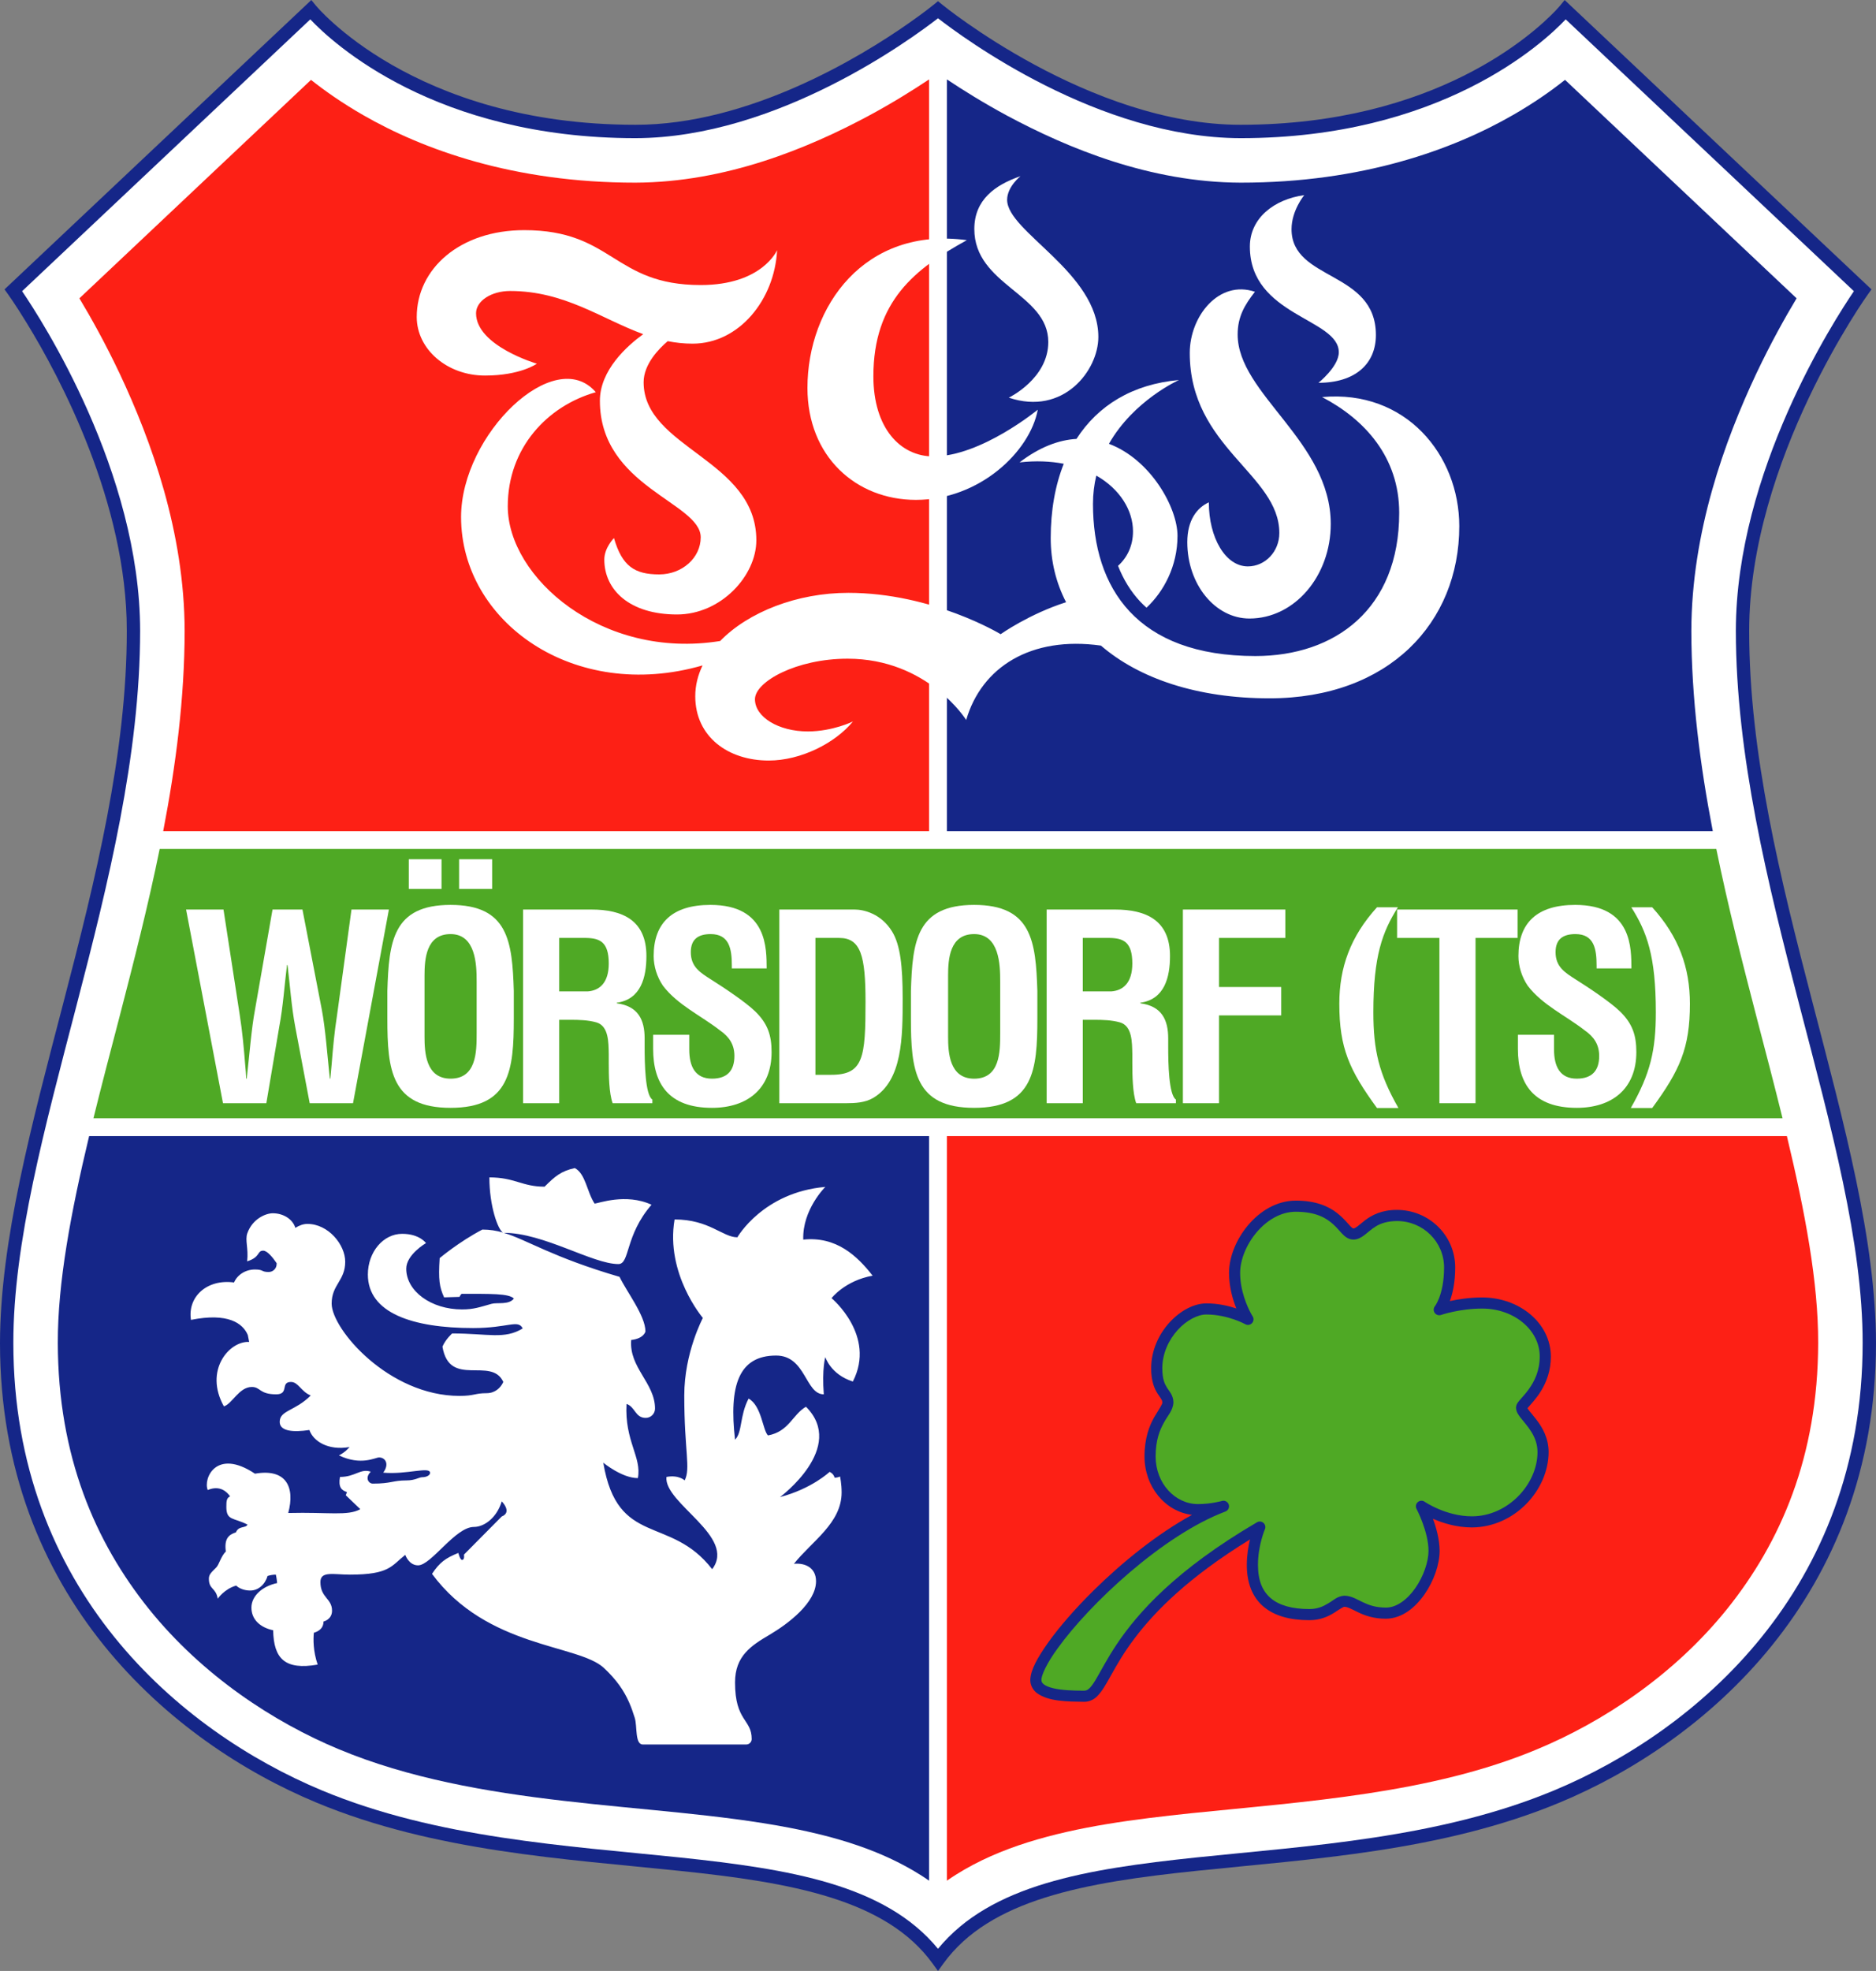 <?xml version="1.0" encoding="UTF-8"?>
<svg xmlns="http://www.w3.org/2000/svg" xmlns:xlink="http://www.w3.org/1999/xlink" width="270.08pt" height="283.58pt" viewBox="0 0 270.08 283.58" version="1.1">
<rect x="0" y="0" width="270.08" height="283.58" fill="#808080" stroke="none"/>
<defs>
<clipPath id="clip1">
  <path d="M 0 0 L 270.078 0 L 270.078 283.578 L 0 283.578 Z M 0 0 "/>
</clipPath>
</defs>
<g id="surface1">
<g clip-path="url(#clip1)" clip-rule="nonzero">
<path style=" stroke:none;fill-rule:nonzero;fill:rgb(8.228%,14.893%,53.319%);fill-opacity:1;" d="M 134.266 282.516 C 127.594 273.297 114.016 270.844 97.711 269.164 C 81.438 267.457 62.598 266.434 45.598 259.371 C 24.684 250.695 0 229.699 0 193.242 C 0.043 163.738 18.285 126.008 18.254 90.762 C 18.27 72.355 8.633 54.258 3.805 46.406 C 2.199 43.785 1.145 42.324 1.141 42.32 L 0.648 41.637 L 44.82 0.004 L 45.473 0.801 C 45.473 0.801 45.668 1.035 46.102 1.5 C 46.539 1.961 47.207 2.625 48.109 3.426 C 49.914 5.027 52.66 7.176 56.414 9.328 C 63.922 13.629 75.434 17.953 91.484 17.953 C 107.762 17.977 123.84 8.242 130.805 3.355 C 133.133 1.734 134.426 0.668 134.43 0.664 L 135.039 0.168 L 135.648 0.664 C 135.652 0.668 136.949 1.734 139.273 3.355 C 141.598 4.98 144.93 7.148 148.945 9.316 C 156.977 13.652 167.746 17.961 178.594 17.953 C 206.672 17.949 220.902 4.727 223.977 1.5 C 224.41 1.035 224.605 0.801 224.605 0.801 L 225.258 0.004 L 269.43 41.637 L 268.938 42.32 C 268.938 42.324 267.879 43.785 266.273 46.406 C 264.668 49.023 262.523 52.777 260.379 57.305 C 256.09 66.352 251.82 78.492 251.824 90.762 C 251.793 126.008 270.035 163.738 270.078 193.242 C 270.078 229.699 245.395 250.695 224.484 259.371 C 207.48 266.434 188.641 267.457 172.371 269.164 C 156.062 270.844 142.488 273.297 135.812 282.516 L 135.039 283.578 "/>
</g>
<path style=" stroke:none;fill-rule:nonzero;fill:rgb(100%,100%,100%);fill-opacity:1;" d="M 20.176 90.762 C 20.145 126.605 1.879 164.457 1.922 193.238 C 1.922 228.73 25.879 249.07 46.336 257.598 C 62.926 264.504 81.57 265.551 97.91 267.254 C 113.664 268.922 127.422 271.121 135.039 280.387 C 142.656 271.121 156.414 268.922 172.172 267.254 C 188.512 265.551 207.156 264.504 223.742 257.598 C 244.199 249.07 268.156 228.73 268.156 193.238 C 268.199 164.457 249.934 126.605 249.902 90.762 C 249.93 67.844 264.094 46.02 266.898 41.895 L 225.406 2.785 C 222.176 6.203 207.418 19.879 178.594 19.879 C 158.105 19.84 138.684 5.449 135.039 2.629 C 131.395 5.449 111.973 19.84 91.484 19.879 C 62.664 19.879 47.906 6.203 44.672 2.785 L 3.18 41.895 C 5.984 46.02 20.148 67.844 20.176 90.762 "/>
<path style=" stroke:none;fill-rule:nonzero;fill:rgb(30.98%,66.209%,14.502%);fill-opacity:1;" d="M 17.215 146.258 C 15.906 151.25 14.625 156.145 13.453 160.895 L 256.625 160.895 C 255.453 156.145 254.172 151.25 252.863 146.258 C 250.836 138.438 248.766 130.367 247.09 122.145 L 22.988 122.145 C 21.312 130.367 19.242 138.438 17.215 146.258 "/>
<path style=" stroke:none;fill-rule:nonzero;fill:rgb(99.219%,12.547%,8.228%);fill-opacity:1;" d="M 133.758 11.422 C 131.426 12.977 128.496 14.805 125.086 16.645 C 116.352 21.324 104.535 26.234 91.484 26.281 C 73.926 26.293 60.867 21.496 52.273 16.555 C 49.23 14.809 46.742 13.051 44.773 11.492 L 11.43 42.922 C 13.086 45.676 15.152 49.363 17.223 53.738 C 21.801 63.457 26.547 76.562 26.582 90.758 C 26.57 100.461 25.32 110.113 23.496 119.582 L 133.758 119.582 "/>
<path style=" stroke:none;fill-rule:nonzero;fill:rgb(99.219%,12.547%,8.228%);fill-opacity:1;" d="M 136.32 270.59 C 136.742 270.297 137.172 270.012 137.605 269.738 C 140.832 267.703 144.324 266.219 147.969 265.07 C 155.262 262.781 163.211 261.758 171.504 260.883 C 188.07 259.191 206.062 258.059 221.285 251.684 C 230.66 247.793 240.926 241.086 248.641 231.5 C 256.359 221.883 261.723 209.547 261.754 193.238 C 261.781 184.57 259.879 174.434 257.25 163.457 L 136.32 163.457 "/>
<path style=" stroke:none;fill-rule:nonzero;fill:rgb(8.228%,14.893%,53.319%);fill-opacity:1;" d="M 12.832 163.457 C 10.203 174.434 8.297 184.57 8.324 193.238 C 8.355 209.547 13.719 221.883 21.438 231.5 C 29.156 241.086 39.418 247.793 48.793 251.684 C 58.785 255.848 69.965 257.812 81.156 259.102 C 92.355 260.414 103.496 261.027 113.645 262.973 C 120.402 264.289 126.812 266.188 132.473 269.738 C 132.906 270.012 133.336 270.297 133.758 270.59 L 133.758 163.457 "/>
<path style=" stroke:none;fill-rule:nonzero;fill:rgb(8.228%,14.893%,53.319%);fill-opacity:1;" d="M 246.582 119.582 C 244.758 110.113 243.508 100.461 243.496 90.762 C 243.531 76.562 248.277 63.457 252.855 53.738 C 254.93 49.363 256.992 45.676 258.648 42.922 L 225.309 11.488 C 223.34 13.055 220.848 14.809 217.805 16.555 C 209.211 21.496 196.152 26.293 178.594 26.281 C 165.543 26.238 153.727 21.32 144.992 16.645 C 141.586 14.805 138.652 12.977 136.32 11.422 L 136.32 119.582 "/>
<path style=" stroke:none;fill-rule:nonzero;fill:rgb(100%,100%,100%);fill-opacity:1;" d="M 46.332 145.277 C 46.852 148.062 47.109 151.629 47.48 155.195 L 47.555 155.195 C 47.633 154.527 47.668 153.859 47.742 153.188 C 47.93 150.812 48.152 148.434 48.523 146.059 L 50.602 130.863 L 55.988 130.863 L 50.824 158.727 L 44.586 158.727 L 42.504 147.73 C 41.949 144.797 41.762 141.82 41.391 138.852 L 41.316 138.852 C 40.945 141.82 40.758 144.797 40.203 147.73 L 38.344 158.727 L 32.102 158.727 L 26.789 130.863 L 32.176 130.863 L 34.52 146.059 C 34.891 148.434 35.109 150.812 35.297 153.188 C 35.371 153.859 35.41 154.527 35.445 155.195 L 35.52 155.195 C 35.93 151.629 36.188 148.062 36.711 145.277 L 39.234 130.863 L 43.543 130.863 "/>
<path style=" stroke:none;fill-rule:nonzero;fill:rgb(100%,100%,100%);fill-opacity:1;" d="M 66.094 123.621 L 70.852 123.621 L 70.852 127.895 L 66.094 127.895 Z M 61.117 149.141 C 61.117 151.441 61.301 155.195 64.867 155.195 C 68.582 155.195 68.621 151.367 68.621 148.695 L 68.621 141.191 C 68.621 138.812 68.508 134.395 64.867 134.395 C 61.34 134.395 61.117 137.996 61.117 140.375 Z M 58.852 123.621 L 63.566 123.621 L 63.566 127.895 L 58.852 127.895 Z M 55.766 142.566 C 55.988 135.473 56.547 130.195 64.867 130.195 C 73.188 130.195 73.746 135.473 73.969 142.566 L 73.969 146.539 C 73.969 153.973 73.414 159.395 64.867 159.395 C 56.324 159.395 55.766 153.973 55.766 146.539 "/>
<path style=" stroke:none;fill-rule:nonzero;fill:rgb(100%,100%,100%);fill-opacity:1;" d="M 80.508 142.641 L 84.594 142.641 C 86.301 142.527 87.641 141.414 87.641 138.629 C 87.641 135.508 86.34 134.988 84.371 134.949 L 80.508 134.949 Z M 80.508 146.727 L 80.508 158.727 L 75.305 158.727 L 75.305 130.863 L 85.152 130.863 C 89.645 130.863 93.062 132.426 93.062 137.551 C 93.062 140.598 92.285 143.789 88.793 144.273 L 88.793 144.352 C 91.875 144.758 92.805 146.727 92.805 149.402 L 92.805 150.59 C 92.805 152.93 92.879 157.535 93.918 158.203 L 93.918 158.727 L 88.199 158.727 C 87.676 157.277 87.641 154.75 87.641 152.891 L 87.641 151.668 C 87.605 149.961 87.641 147.617 85.855 147.098 C 84.668 146.766 83.406 146.727 82.141 146.727 L 81.438 146.727 "/>
<path style=" stroke:none;fill-rule:nonzero;fill:rgb(100%,100%,100%);fill-opacity:1;" d="M 105.359 139.336 L 105.359 138.926 C 105.359 136.586 105.027 134.395 102.312 134.395 C 100.566 134.395 99.453 135.098 99.453 136.992 C 99.453 139.109 100.789 139.93 102.426 140.969 C 104.133 142.047 107.293 144.129 108.742 145.535 C 110.523 147.281 111.082 148.953 111.082 151.367 C 111.082 156.645 107.59 159.395 102.5 159.395 C 96.258 159.395 94.031 155.902 94.031 150.926 L 94.031 148.883 L 99.23 148.883 L 99.23 150.996 C 99.23 153.449 100.086 155.195 102.5 155.195 C 104.691 155.195 105.73 154.047 105.73 151.93 C 105.73 150.293 104.988 149.18 103.652 148.25 C 100.941 146.133 97.559 144.609 95.441 141.824 C 94.586 140.559 94.105 139.035 94.105 137.551 C 94.105 132.797 96.781 130.195 102.277 130.195 C 110.562 130.195 110.34 136.586 110.375 139.336 "/>
<path style=" stroke:none;fill-rule:nonzero;fill:rgb(100%,100%,100%);fill-opacity:1;" d="M 119.664 154.641 C 124.305 154.641 124.605 152.188 124.605 144.129 C 124.605 137.551 123.934 134.949 120.812 134.949 L 117.395 134.949 L 117.395 154.641 Z M 112.195 158.727 L 112.195 130.863 L 123.043 130.863 C 124.305 130.863 126.832 131.422 128.43 134.023 C 129.617 135.953 129.953 139.035 129.953 143.641 C 129.953 149.141 129.953 155.492 125.68 157.984 C 124.527 158.652 123.117 158.727 121.816 158.727 "/>
<path style=" stroke:none;fill-rule:nonzero;fill:rgb(100%,100%,100%);fill-opacity:1;" d="M 136.492 149.141 C 136.492 151.445 136.676 155.199 140.242 155.199 C 143.957 155.199 143.996 151.367 143.996 148.695 L 143.996 141.191 C 143.996 138.812 143.883 134.395 140.242 134.395 C 136.715 134.395 136.492 137.996 136.492 140.375 Z M 131.141 142.566 C 131.363 135.473 131.922 130.195 140.242 130.195 C 148.562 130.195 149.121 135.473 149.344 142.566 L 149.344 146.539 C 149.344 153.973 148.785 159.395 140.242 159.395 C 131.699 159.395 131.141 153.973 131.141 146.539 "/>
<path style=" stroke:none;fill-rule:nonzero;fill:rgb(100%,100%,100%);fill-opacity:1;" d="M 155.883 142.641 L 159.969 142.641 C 161.68 142.527 163.016 141.414 163.016 138.629 C 163.016 135.508 161.715 134.988 159.746 134.949 L 155.883 134.949 Z M 155.883 146.727 L 155.883 158.727 L 150.684 158.727 L 150.684 130.863 L 160.527 130.863 C 165.023 130.863 168.441 132.426 168.441 137.551 C 168.441 140.598 167.66 143.789 164.168 144.273 L 164.168 144.352 C 167.25 144.758 168.18 146.727 168.18 149.402 L 168.18 150.59 C 168.18 152.93 168.254 157.535 169.293 158.203 L 169.293 158.727 L 163.574 158.727 C 163.055 157.277 163.016 154.75 163.016 152.891 L 163.016 151.668 C 162.977 149.961 163.016 147.617 161.234 147.098 C 160.043 146.766 158.781 146.727 157.52 146.727 L 156.812 146.727 "/>
<path style=" stroke:none;fill-rule:nonzero;fill:rgb(100%,100%,100%);fill-opacity:1;" d="M 170.297 158.727 L 170.297 130.863 L 185.043 130.863 L 185.043 134.949 L 175.496 134.949 L 175.496 142.008 L 184.449 142.008 L 184.449 146.094 L 175.496 146.094 L 175.496 158.727 "/>
<path style=" stroke:none;fill-rule:nonzero;fill:rgb(100%,100%,100%);fill-opacity:1;" d="M 201.25 130.539 C 199.02 134.066 197.719 137.535 197.719 145.637 C 197.719 151.105 198.5 154.457 201.324 159.418 L 198.238 159.418 C 194.266 153.977 192.816 150.809 192.816 144.41 C 192.816 139.211 194.414 134.754 198.238 130.539 "/>
<path style=" stroke:none;fill-rule:nonzero;fill:rgb(100%,100%,100%);fill-opacity:1;" d="M 234.855 130.539 C 237.086 134.066 238.383 137.535 238.383 145.637 C 238.383 151.105 237.605 154.457 234.781 159.418 L 237.863 159.418 C 241.84 153.977 243.289 150.809 243.289 144.41 C 243.289 139.211 241.691 134.754 237.863 130.539 "/>
<path style=" stroke:none;fill-rule:nonzero;fill:rgb(100%,100%,100%);fill-opacity:1;" d="M 201.133 130.863 L 218.48 130.863 L 218.48 134.949 L 212.426 134.949 L 212.426 158.727 L 207.227 158.727 L 207.227 134.949 L 201.133 134.949 "/>
<path style=" stroke:none;fill-rule:nonzero;fill:rgb(100%,100%,100%);fill-opacity:1;" d="M 229.855 139.336 L 229.855 138.926 C 229.855 136.586 229.523 134.395 226.809 134.395 C 225.062 134.395 223.949 135.098 223.949 136.992 C 223.949 139.109 225.285 139.93 226.922 140.969 C 228.629 142.047 231.789 144.129 233.238 145.535 C 235.02 147.281 235.578 148.953 235.578 151.367 C 235.578 156.645 232.086 159.395 226.996 159.395 C 220.754 159.395 218.527 155.902 218.527 150.926 L 218.527 148.883 L 223.727 148.883 L 223.727 150.996 C 223.727 153.449 224.582 155.195 226.996 155.195 C 229.188 155.195 230.227 154.047 230.227 151.93 C 230.227 150.293 229.484 149.18 228.148 148.25 C 225.438 146.133 222.055 144.609 219.938 141.824 C 219.086 140.559 218.602 139.035 218.602 137.551 C 218.602 132.797 221.273 130.195 226.773 130.195 C 235.059 130.195 234.836 136.586 234.871 139.336 "/>
<path style=" stroke:none;fill-rule:nonzero;fill:rgb(100%,100%,100%);fill-opacity:1;" d="M 77.289 52.328 C 77.289 52.328 68.535 49.766 68.535 45.07 C 68.535 43.301 70.73 41.867 73.445 41.867 C 81.309 41.867 86.617 45.898 92.602 48.078 C 90.285 49.758 86.363 53.254 86.363 57.664 C 86.363 70.051 100.879 72.293 100.879 77.309 C 100.879 80.262 98.203 82.645 94.902 82.645 C 91.379 82.645 89.559 81.477 88.391 77.414 C 88.391 77.414 87 78.801 87 80.512 C 87 84.879 90.633 88.41 97.465 88.41 C 103.777 88.41 108.887 82.859 108.887 77.734 C 108.887 66.102 92.66 64.5 92.66 54.996 C 92.66 52.41 94.848 50.176 96.129 49.086 C 97.273 49.312 98.457 49.445 99.707 49.445 C 106.434 49.445 111.52 43.078 111.875 35.996 C 111.875 35.996 109.738 41.012 100.879 41.012 C 88.281 41.012 88.281 33.113 75.473 33.113 C 66.184 33.113 59.996 38.699 59.996 45.605 C 59.996 50.266 64.387 54.035 69.816 54.035 C 74.938 54.035 77.289 52.328 77.289 52.328 "/>
<path style=" stroke:none;fill-rule:nonzero;fill:rgb(100%,100%,100%);fill-opacity:1;" d="M 131.863 71.922 C 140.996 71.922 148.285 64.992 149.406 58.945 C 149.406 58.945 141.238 65.672 134.387 65.672 C 129.605 65.672 125.738 61.59 125.738 54.141 C 125.738 43.312 131.758 38.641 139.195 34.555 C 124.504 32.547 116.246 44.066 116.246 55.82 C 116.246 65.672 123.23 71.922 131.863 71.922 "/>
<path style=" stroke:none;fill-rule:nonzero;fill:rgb(100%,100%,100%);fill-opacity:1;" d="M 190.336 57.133 C 196.473 60.336 201.438 65.777 201.438 73.785 C 201.438 87.664 192.176 94.391 180.73 94.391 C 163.648 94.391 157.352 84.602 157.352 72.504 C 157.352 71.051 157.527 69.691 157.832 68.426 C 161.23 70.363 163.113 73.422 163.113 76.453 C 163.113 78.539 162.277 80.215 160.961 81.414 C 161.723 83.355 162.777 85.09 164.152 86.559 C 164.438 86.863 164.742 87.152 165.059 87.434 C 167.531 85.121 169.52 81.469 169.52 77.094 C 169.52 73.035 165.66 66.113 159.648 63.855 C 163.23 57.566 169.734 54.676 169.734 54.676 C 163.016 55.273 158.059 58.359 154.977 63.148 C 152.449 63.297 149.691 64.297 146.781 66.527 C 149.125 66.262 151.254 66.359 153.145 66.727 C 151.902 69.852 151.266 73.465 151.266 77.414 C 151.266 80.75 152.031 83.855 153.48 86.645 C 148.148 88.344 144.059 91.246 144.059 91.246 C 144.059 91.246 134.25 85.297 122.129 85.297 C 114.746 85.297 107.73 88.062 103.676 92.227 C 86.629 94.969 73.102 83.043 73.102 72.848 C 73.102 64.473 78.77 58.414 85.773 56.43 C 79.879 49.543 66.379 62.488 66.379 74.387 C 66.379 89.422 82.574 101.102 101.148 95.738 C 100.469 97.137 100.094 98.625 100.094 100.172 C 100.094 106.012 104.824 109.426 110.672 109.426 C 115.301 109.426 120.258 106.91 122.793 103.805 C 122.793 103.805 119.883 105.238 116.293 105.238 C 112.09 105.238 108.688 103.168 108.688 100.609 C 108.688 98.078 114.652 94.773 122.02 94.773 C 133.59 94.773 139.098 103.586 139.098 103.586 C 141.324 95.98 148.414 91.48 158.496 92.887 C 163.984 97.617 172.352 100.473 182.758 100.473 C 199.945 100.473 210.086 89.586 210.086 75.707 C 210.086 65.441 202.359 56.027 190.336 57.133 "/>
<path style=" stroke:none;fill-rule:nonzero;fill:rgb(100%,100%,100%);fill-opacity:1;" d="M 150.918 49.207 C 150.918 54.492 145.234 57.215 145.234 57.215 C 153.082 59.855 158.125 53.309 158.125 48.484 C 158.125 39.199 144.992 33.355 144.992 28.75 C 144.992 26.867 146.914 25.348 146.914 25.348 C 143.242 26.613 140.27 28.75 140.27 32.953 C 140.27 41.039 150.918 42.242 150.918 49.207 "/>
<path style=" stroke:none;fill-rule:nonzero;fill:rgb(100%,100%,100%);fill-opacity:1;" d="M 179.645 81.492 C 176.426 81.492 174.031 77.371 174.031 72.277 C 172.316 73.055 170.93 74.84 170.93 78.008 C 170.93 84.078 174.934 88.992 179.883 88.992 C 186.348 88.992 191.582 82.902 191.582 75.383 C 191.582 63.492 178.18 56.688 178.18 48.129 C 178.18 45.566 179.191 43.863 180.668 41.98 C 175.484 40.227 171.285 45.492 171.285 50.785 C 171.285 64.398 184.18 68.219 184.18 76.695 C 184.18 79.348 182.152 81.492 179.645 81.492 "/>
<path style=" stroke:none;fill-rule:nonzero;fill:rgb(100%,100%,100%);fill-opacity:1;" d="M 192.742 50.688 C 192.742 52.738 189.812 55.078 189.812 55.078 C 195.082 55.078 198.082 52.371 198.082 48.199 C 198.082 38.91 185.938 40.445 185.938 32.98 C 185.938 30.273 187.766 28.078 187.766 28.078 C 183.438 28.664 179.938 31.387 179.938 35.469 C 179.938 45.492 192.742 45.785 192.742 50.688 "/>
<path style=" stroke:none;fill-rule:nonzero;fill:rgb(8.228%,14.893%,53.319%);fill-opacity:1;" d="M 220.168 202.988 C 220.047 202.836 219.957 202.699 219.902 202.609 C 219.922 202.59 219.938 202.566 219.961 202.543 C 220.711 201.637 223.281 199.266 223.27 195.16 C 223.246 190.363 218.758 186.684 213.395 186.676 C 211.547 186.676 209.898 186.941 208.73 187.195 C 209.125 186.121 209.5 184.527 209.5 182.352 C 209.496 177.77 205.742 174.086 201.117 174.078 C 198.914 174.066 197.469 174.844 196.516 175.574 C 196.039 175.938 195.672 176.277 195.383 176.484 C 195.09 176.699 194.934 176.746 194.82 176.746 C 194.816 176.746 194.809 176.754 194.727 176.703 C 194.398 176.535 193.719 175.496 192.516 174.543 C 191.289 173.574 189.426 172.734 186.547 172.742 C 183.805 172.746 181.406 174.246 179.707 176.246 C 178.008 178.258 176.945 180.797 176.938 183.152 C 176.945 185.184 177.473 186.98 177.992 188.258 C 176.867 187.887 175.363 187.531 173.684 187.527 C 171.805 187.543 169.875 188.625 168.352 190.293 C 166.84 191.965 165.73 194.273 165.73 196.871 C 165.723 198.691 166.191 199.801 166.656 200.516 C 167.148 201.258 167.348 201.453 167.332 201.781 C 167.402 201.977 166.871 202.727 166.152 203.934 C 165.465 205.156 164.766 206.93 164.77 209.574 C 164.777 213.867 167.711 217.484 171.613 217.957 C 166.57 220.707 161.535 224.797 157.43 228.844 C 154.797 231.441 152.559 234.02 150.961 236.238 C 149.371 238.484 148.371 240.242 148.328 241.707 C 148.316 242.488 148.73 243.184 149.285 243.602 C 150.941 244.82 153.703 244.82 156.07 244.852 L 156.098 244.852 C 156.762 244.852 157.379 244.582 157.84 244.164 C 159.414 242.695 160.207 239.855 163.34 235.723 C 166.246 231.867 171.066 226.945 179.961 221.488 C 179.719 222.48 179.504 223.754 179.5 225.156 C 179.492 227.766 180.32 229.844 181.938 231.188 C 183.547 232.531 185.801 233.109 188.52 233.109 C 190.098 233.113 191.266 232.547 192.094 232.031 C 192.902 231.484 193.5 231.133 193.539 231.188 C 193.957 231.168 194.559 231.5 195.504 231.965 C 196.445 232.418 197.727 232.902 199.516 232.898 C 201.84 232.883 203.742 231.305 205.082 229.391 C 206.422 227.457 207.246 225.121 207.258 223.133 C 207.246 221.48 206.77 219.797 206.297 218.516 C 207.688 219.129 209.664 219.762 211.902 219.766 C 218.047 219.734 222.922 214.422 222.949 208.93 C 222.949 206.918 222.059 205.398 221.238 204.32 C 220.828 203.777 220.434 203.332 220.168 202.988 "/>
<path style=" stroke:none;fill-rule:nonzero;fill:rgb(30.98%,66.209%,14.502%);fill-opacity:1;" d="M 218.578 215.27 C 216.855 217.016 214.492 218.168 211.902 218.164 C 210.043 218.168 208.328 217.641 207.082 217.109 C 206.457 216.844 205.953 216.578 205.609 216.379 C 205.266 216.184 205.098 216.062 205.098 216.066 C 204.793 215.855 204.387 215.879 204.109 216.125 C 203.832 216.371 203.762 216.773 203.934 217.102 C 203.934 217.102 204.363 217.906 204.797 219.082 C 205.234 220.258 205.66 221.797 205.656 223.129 C 205.664 224.664 204.938 226.809 203.766 228.477 C 202.594 230.168 201.031 231.312 199.516 231.297 C 198.004 231.293 197.043 230.922 196.195 230.52 C 195.352 230.133 194.613 229.609 193.539 229.586 C 192.512 229.648 191.988 230.25 191.25 230.668 C 190.527 231.113 189.719 231.504 188.52 231.508 C 186.016 231.512 184.156 230.969 182.965 229.961 C 181.777 228.957 181.109 227.461 181.105 225.16 C 181.102 223.746 181.355 222.453 181.609 221.516 C 181.734 221.047 181.863 220.672 181.953 220.414 C 182.047 220.156 182.102 220.035 182.102 220.035 C 182.242 219.719 182.16 219.344 181.898 219.117 C 181.645 218.887 181.266 218.848 180.965 219.023 C 169.297 225.848 163.82 232.035 160.809 236.52 C 159.305 238.758 158.414 240.57 157.703 241.742 C 157.348 242.324 157.039 242.738 156.781 242.961 C 156.516 243.18 156.355 243.246 156.07 243.254 C 154.543 243.254 152.844 243.195 151.625 242.898 C 151.016 242.758 150.535 242.551 150.273 242.34 C 150.012 242.121 149.941 241.988 149.934 241.707 L 149.93 241.707 C 149.891 241.082 150.719 239.266 152.258 237.172 C 156.84 230.789 167.391 220.875 176.422 217.473 C 176.824 217.32 177.035 216.879 176.898 216.469 C 176.762 216.062 176.328 215.836 175.914 215.957 C 175.914 215.957 175.551 216.062 174.918 216.176 C 174.289 216.293 173.41 216.406 172.457 216.406 C 169.156 216.398 166.379 213.41 166.371 209.574 C 166.375 207.199 166.957 205.781 167.551 204.715 C 168.113 203.633 168.863 202.996 168.934 201.781 C 168.918 200.719 168.312 200.168 168.008 199.656 C 167.672 199.117 167.344 198.461 167.332 196.871 C 167.332 194.746 168.254 192.785 169.539 191.367 C 170.82 189.945 172.465 189.113 173.684 189.129 C 175.215 189.129 176.629 189.48 177.652 189.832 C 178.16 190.008 178.574 190.188 178.855 190.316 C 179.137 190.449 179.27 190.523 179.27 190.523 C 179.59 190.703 179.992 190.641 180.246 190.371 C 180.496 190.105 180.535 189.699 180.336 189.391 C 180.336 189.391 180.234 189.238 180.066 188.922 C 179.559 187.977 178.535 185.707 178.539 183.152 C 178.531 181.289 179.441 179.023 180.926 177.285 C 182.414 175.535 184.422 174.34 186.547 174.344 C 189.5 174.355 190.926 175.246 191.926 176.141 C 192.426 176.59 192.801 177.059 193.195 177.477 C 193.578 177.867 194.047 178.328 194.82 178.348 C 195.445 178.348 195.938 178.062 196.328 177.777 C 197.52 176.906 198.352 175.711 201.117 175.68 C 204.875 175.68 207.891 178.672 207.898 182.352 C 207.898 184.391 207.539 185.812 207.203 186.711 C 207.031 187.16 206.863 187.477 206.746 187.676 C 206.688 187.777 206.641 187.848 206.613 187.887 C 206.586 187.926 206.586 187.926 206.586 187.926 C 206.355 188.203 206.34 188.598 206.547 188.895 C 206.75 189.188 207.129 189.309 207.465 189.191 C 207.469 189.191 208.105 188.969 209.184 188.738 C 210.262 188.508 211.758 188.273 213.395 188.277 C 215.719 188.273 217.809 189.074 219.297 190.336 C 220.785 191.602 221.668 193.297 221.668 195.164 C 221.664 197.254 220.902 198.75 220.109 199.855 C 219.715 200.41 219.312 200.852 218.988 201.219 C 218.824 201.406 218.68 201.57 218.551 201.746 C 218.438 201.926 218.277 202.09 218.254 202.527 C 218.281 203.188 218.605 203.555 218.902 203.969 C 219.855 205.176 221.352 206.648 221.348 208.93 C 221.352 211.195 220.301 213.523 218.578 215.27 "/>
<path style=" stroke:none;fill-rule:nonzero;fill:rgb(100%,100%,100%);fill-opacity:1;" d="M 119.715 186.777 C 119.715 186.777 121.648 184.254 125.629 183.543 C 123.395 180.676 120.383 177.852 115.641 178.355 C 115.496 174.035 118.82 170.77 118.82 170.77 C 109.84 171.551 106.156 178.02 106.156 178.02 C 104.035 178.02 102.113 175.453 97.117 175.453 C 95.777 183.285 101.191 189.625 101.191 189.625 C 101.191 189.625 98.512 194.613 98.512 200.781 C 98.512 208.871 99.461 211.215 98.57 213 C 98.57 213 97.73 212.164 95.945 212.5 C 95.555 216.293 106.098 221.09 102.527 225.773 C 96.477 217.938 88.902 222.668 86.852 210.449 C 86.852 210.449 89.531 212.668 91.832 212.668 C 92.418 209.652 89.906 207.352 90.199 201.996 C 91.457 202.414 91.434 204.004 92.961 204.004 C 93.703 204.004 94.301 203.406 94.301 202.668 C 94.301 198.984 90.535 196.766 90.871 192.793 C 92.691 192.602 92.922 191.578 92.922 191.578 C 92.922 189.293 90.199 185.832 89.195 183.711 C 79.508 180.883 75.879 178.383 72.543 177.379 C 78.273 177.379 85.316 181.871 89.027 181.871 C 90.703 181.871 89.949 177.77 93.797 173.336 C 90.078 171.621 86.098 173.168 85.598 173.168 C 84.48 171.465 84.324 168.898 82.754 168.062 C 80.773 168.484 79.879 169.262 78.402 170.738 C 75.137 170.738 74.133 169.402 70.453 169.402 C 70.453 173.535 71.688 176.93 72.406 177.336 C 71.449 177.059 70.508 176.906 69.445 176.906 C 66.047 178.691 63.297 181.016 63.297 181.016 C 63.094 184.133 63.262 185.184 63.934 186.66 L 66.152 186.594 C 66.152 186.594 66.316 186.254 66.453 186.156 C 70.613 186.156 73.246 186.09 73.984 186.832 C 73.27 187.777 71.59 187.367 70.777 187.59 C 69.051 188.07 68.211 188.398 66.52 188.398 C 62.078 188.398 58.484 185.777 58.484 182.539 C 58.484 180.504 61.328 178.855 61.328 178.855 C 61.328 178.855 60.41 177.52 57.898 177.52 C 55.168 177.52 52.961 180.137 52.961 183.379 C 52.961 188.898 59.359 191.078 68.109 191.078 C 73.184 191.078 74.578 189.793 75.25 191.133 C 72.625 192.75 70.262 191.855 65.094 191.855 C 65.094 191.855 64.133 192.707 63.699 193.754 C 64.703 199.777 70.73 195.094 72.461 198.832 C 72.059 199.723 71.227 200.449 70.059 200.449 C 68.332 200.449 68.312 200.84 66.156 200.84 C 55.98 200.84 47.746 191.242 47.746 187.559 C 47.746 184.828 49.699 184.27 49.699 181.535 C 49.699 179.082 47.266 176.094 44.258 176.094 C 43.688 176.094 43.086 176.301 42.52 176.664 C 42.168 175.461 40.848 174.562 39.266 174.562 C 38.289 174.562 36.359 175.336 35.609 177.434 C 35.246 178.449 35.793 179.57 35.582 181.48 C 37.535 180.867 36.977 179.945 37.898 179.945 C 38.484 179.945 39.281 180.941 39.824 181.738 C 39.824 181.781 39.824 181.824 39.824 181.871 C 39.824 182.504 39.312 183.012 38.68 183.012 C 37.586 183.012 37.98 182.652 36.699 182.652 C 35.332 182.652 34.164 183.426 33.691 184.52 C 29.816 183.988 26.973 186.57 27.492 189.902 C 32.812 188.832 34.961 190.383 35.676 192.082 L 35.871 193.074 C 33.008 192.914 29.34 197.176 32.234 202.344 C 33.426 201.992 34.41 199.555 36.254 199.555 C 37.535 199.555 37.312 200.613 39.77 200.613 C 41.664 200.613 40.324 198.832 41.887 198.832 C 42.949 198.832 43.336 200.223 44.734 200.781 C 42.473 203.043 40.27 202.902 40.27 204.578 C 40.27 205.926 42.18 206.102 44.543 205.746 C 45.078 207.332 47.207 208.738 50.32 208.199 C 50.32 208.199 49.711 208.961 48.793 209.398 C 51.988 210.926 54.031 209.695 54.57 209.695 C 55.469 209.695 56.098 210.625 55.172 211.883 C 58.586 212.188 61.914 210.949 61.914 211.914 C 61.914 212.258 61.41 212.539 60.785 212.539 C 60.324 212.539 59.773 213 58.527 213 C 56.52 213 56.355 213.461 53.672 213.461 C 53.258 213.461 52.918 213.105 52.918 212.668 C 52.918 212.156 53.379 211.746 53.379 211.746 C 51.875 211.242 51.164 212.5 48.945 212.5 C 48.688 213.957 49.148 214.426 49.949 214.676 L 49.781 215.133 L 51.875 217.141 C 50.031 218.148 47.375 217.543 41.496 217.688 C 42.5 213.961 41.203 211.242 36.703 212.031 C 31.113 208.301 29.223 212.746 29.906 214.383 C 31.688 213.629 32.707 214.684 33.129 215.301 C 32.621 215.508 32.586 215.973 32.586 216.809 C 32.586 218.816 33.621 218.324 35.637 219.359 C 35.348 219.914 34.352 219.496 33.965 220.473 C 32.887 220.812 32.266 221.422 32.512 223.223 C 31.801 223.926 31.551 225.098 31.133 225.523 C 30.457 226.211 30.07 226.504 30.07 227.141 C 30.07 228.73 31.078 228.402 31.344 230.016 C 31.344 230.016 32.312 228.602 34 228.133 C 34.457 228.562 35.195 228.844 36.031 228.844 C 37.188 228.844 38.168 227.969 38.516 226.75 C 38.863 226.641 39.273 226.555 39.711 226.555 C 39.711 226.555 39.836 227.055 39.898 227.77 C 37.758 228.223 36.195 229.633 36.195 231.301 C 36.195 233.051 37.508 234.176 39.324 234.559 C 39.402 238.684 41.051 240.316 45.734 239.5 C 45.066 237.543 45.094 235.836 45.184 234.918 C 46.016 234.676 46.574 234.172 46.574 233.305 C 46.574 233.305 47.801 233.027 47.801 231.746 C 47.801 229.961 46.129 229.898 46.129 227.617 C 46.129 226 48.023 226.555 50.367 226.555 C 56.113 226.555 56.336 225.285 58.344 223.711 C 58.344 223.711 58.848 225.219 60.188 225.219 C 62.082 225.219 65.543 219.695 68.219 219.695 C 69.727 219.695 71.523 218.371 72.234 216.012 C 72.234 216.012 73.797 217.574 72.234 218.188 L 66.801 223.668 C 66.848 224.094 66.789 224.438 66.52 224.438 C 66.227 224.438 65.988 223.434 65.988 223.434 C 64.141 224.18 63.309 224.777 62.195 226.445 C 70.117 237.156 83.234 236.539 86.934 239.977 C 88.785 241.699 89.824 243.27 90.535 244.855 C 90.875 245.617 91.141 246.383 91.387 247.176 C 91.758 248.371 91.387 250.992 92.543 250.992 L 107.438 250.992 C 107.871 250.992 108.219 250.641 108.219 250.211 C 108.219 247.309 105.82 247.699 105.82 242.066 C 105.82 238.23 108.176 236.75 110.797 235.203 C 113.516 233.602 117.48 230.574 117.48 227.508 C 117.48 225.551 115.902 224.844 114.301 224.996 C 116.867 221.758 121.164 219.148 121.164 214.73 C 121.164 213.465 120.938 212.441 120.938 212.441 C 120.938 212.441 120.59 212.609 120.16 212.609 C 119.984 211.973 119.434 211.773 119.434 211.773 C 119.434 211.773 116.867 214.203 112.293 215.398 C 112.293 215.398 121.914 208.281 116.031 202.398 C 114.078 203.543 113.586 205.973 110.562 206.527 C 109.793 205.758 109.656 202.273 107.773 201.227 C 106.465 203.711 106.898 206.062 105.82 207.141 C 104.93 199.387 106.324 195.035 111.734 195.035 C 116.031 195.035 115.918 200.613 118.598 200.613 C 118.316 196.879 118.82 195.258 118.82 195.258 C 118.82 195.258 119.566 197.75 122.781 198.773 C 126.184 192.145 119.715 186.777 119.715 186.777 "/>
</g>
</svg>
